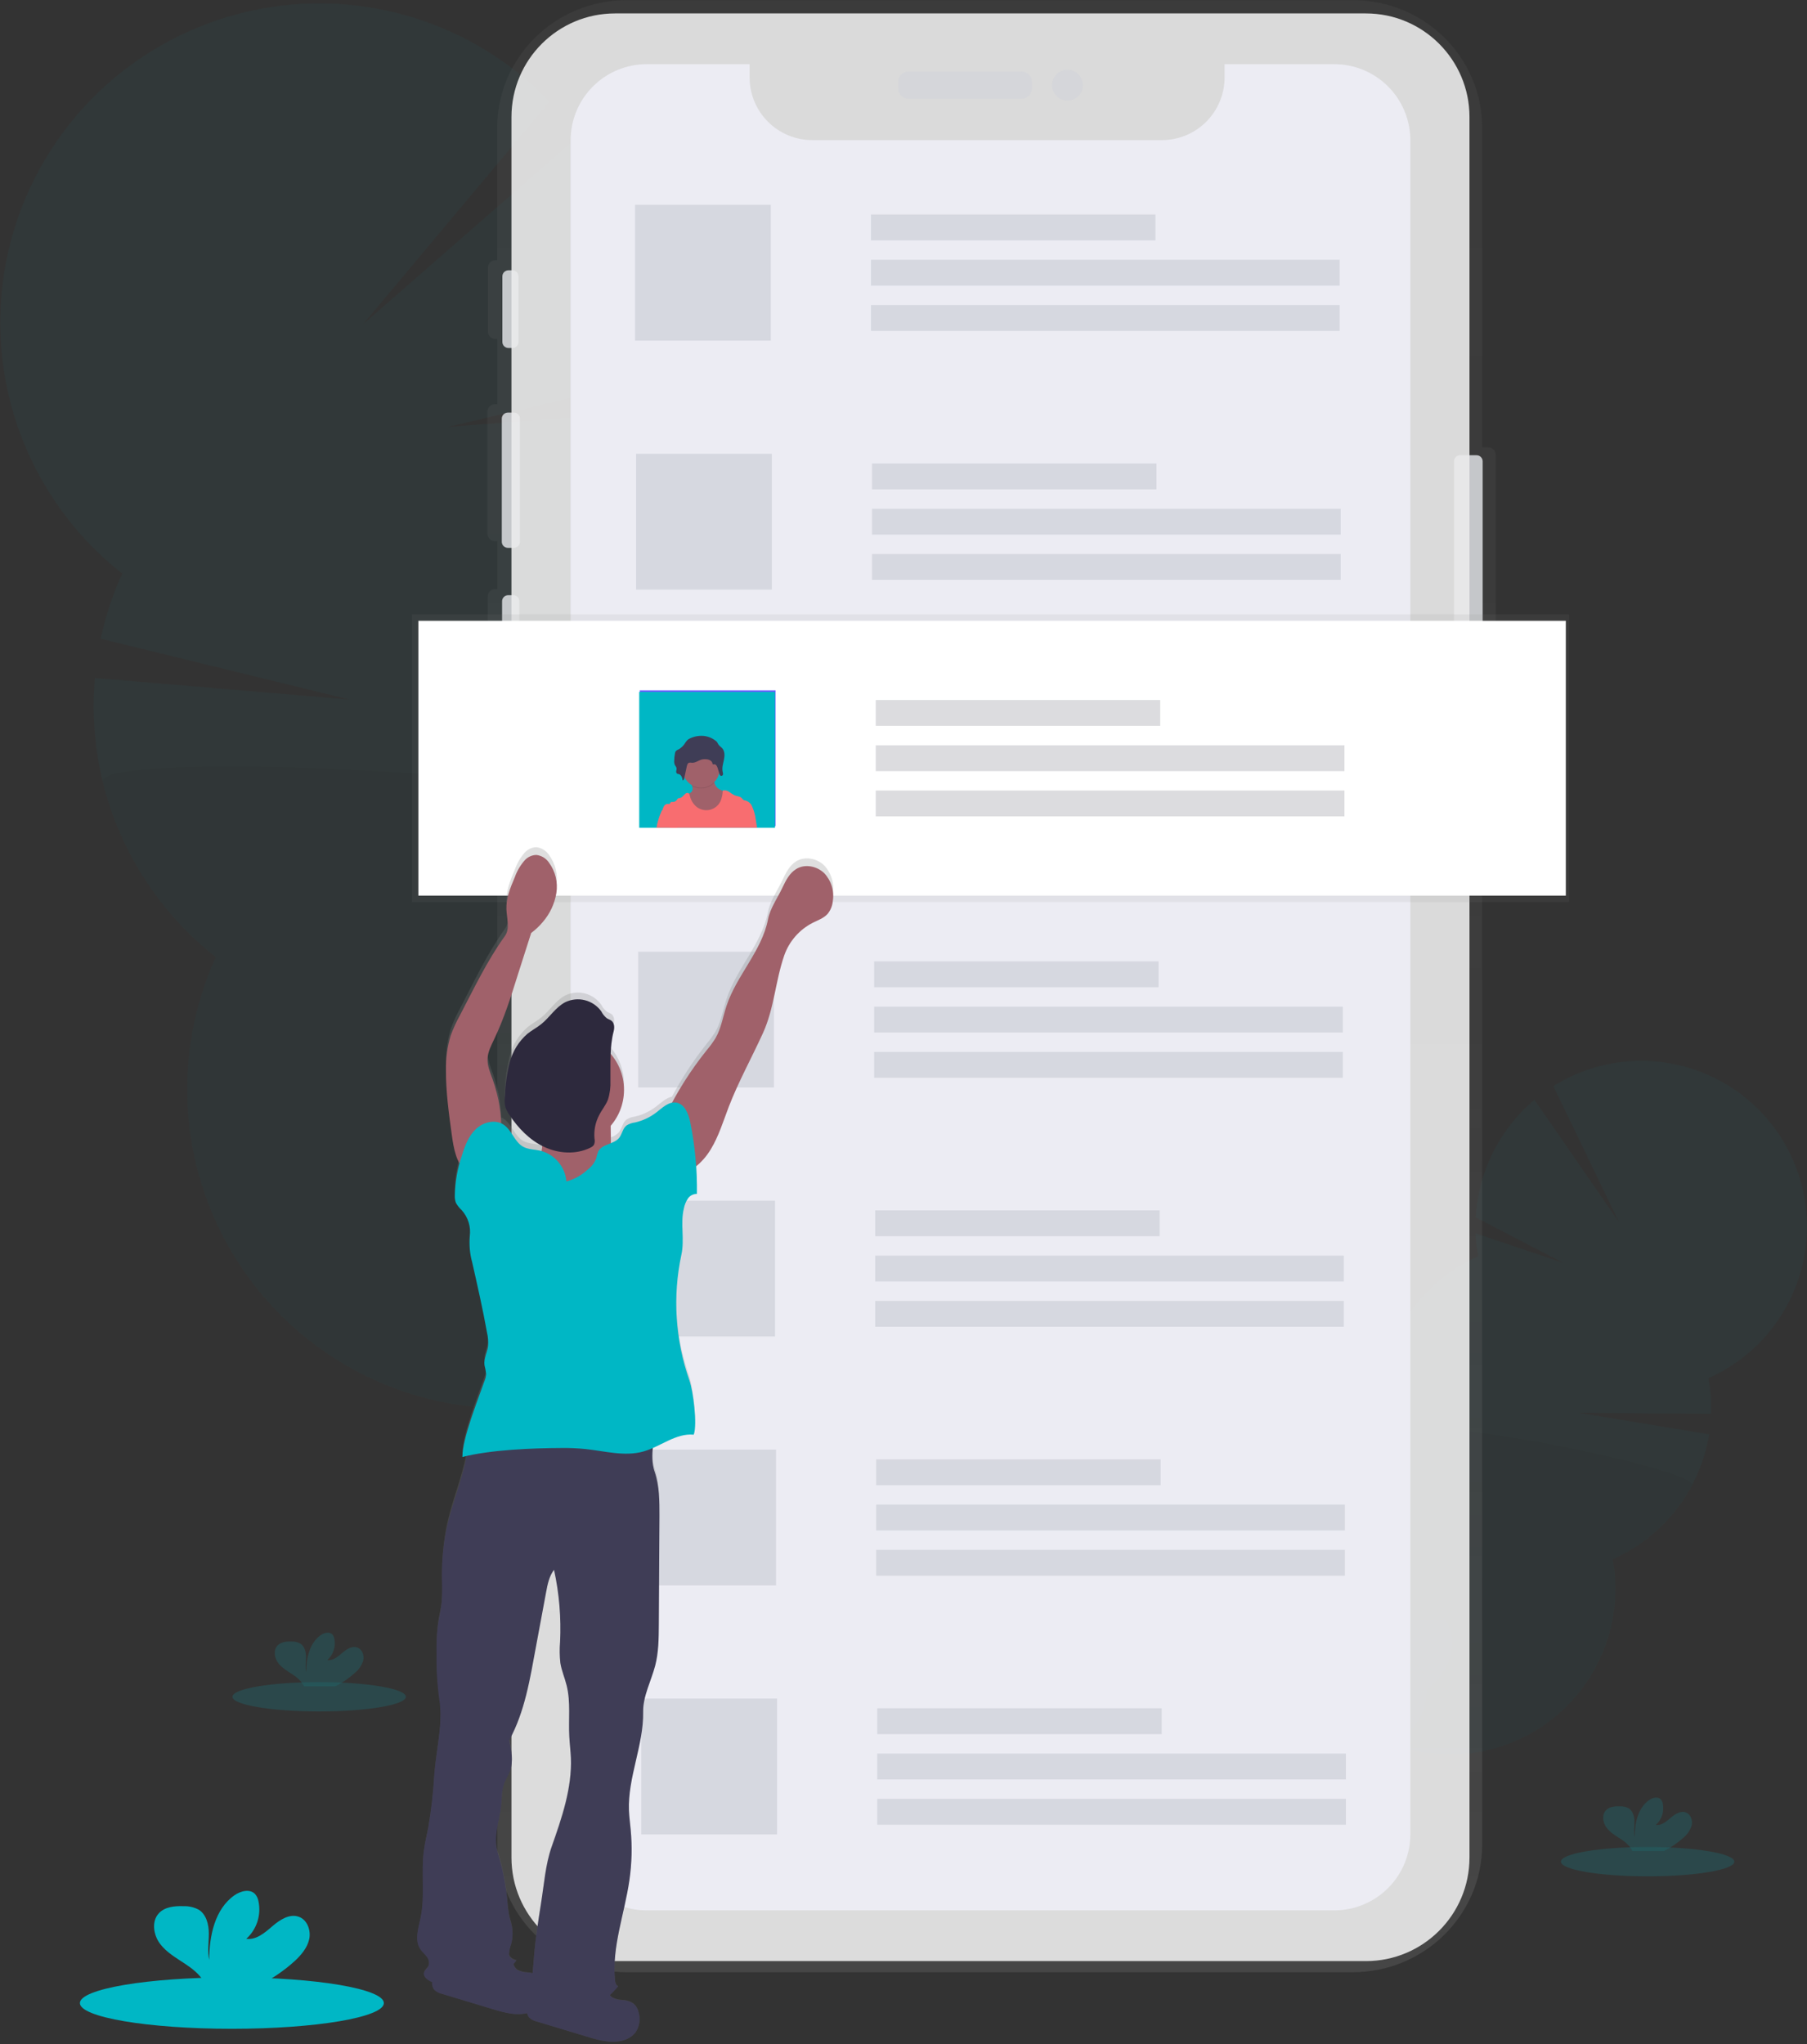 <svg width="680" height="769" viewBox="0 0 680 769" fill="none" xmlns="http://www.w3.org/2000/svg">
<rect x="0" y="0" width="680" height="769" fill="#333333" stroke="none"/>
<g clip-path="url(#clip0)">
<g opacity="0.2">
<path opacity="0.2" d="M505.11 701.05C504.498 702.19 503.793 703.277 503 704.3C495.993 699.373 488.867 694.537 481.62 689.79L482.09 688.86C483.767 685.621 486.276 682.887 489.36 680.94C493.36 678.48 497.87 677.94 501.58 679.94C505.29 681.94 507.36 685.94 507.58 690.61C507.693 694.247 506.841 697.849 505.11 701.05V701.05Z" fill="#3F3D56"/>
<path opacity="0.2" d="M514.869 682.741C519.277 674.42 517.699 664.945 511.345 661.58C504.99 658.214 496.266 662.231 491.858 670.552C487.451 678.873 489.029 688.347 495.383 691.713C501.737 695.079 510.462 691.062 514.869 682.741Z" fill="#3F3D56"/>
<path opacity="0.2" d="M524.625 664.327C529.032 656.006 527.454 646.532 521.1 643.166C514.746 639.8 506.021 643.817 501.614 652.139C497.206 660.46 498.784 669.934 505.138 673.3C511.493 676.666 520.217 672.649 524.625 664.327Z" fill="#3F3D56"/>
<path opacity="0.2" d="M534.38 645.914C538.788 637.593 537.21 628.119 530.855 624.753C524.501 621.387 515.776 625.404 511.369 633.725C506.961 642.046 508.539 651.521 514.894 654.886C521.248 658.252 529.972 654.235 534.38 645.914Z" fill="#3F3D56"/>
<path opacity="0.2" d="M544.125 627.511C548.533 619.19 546.955 609.715 540.6 606.349C534.246 602.984 525.522 607.001 521.114 615.322C516.706 623.643 518.284 633.117 524.639 636.483C530.993 639.849 539.717 635.832 544.125 627.511Z" fill="#3F3D56"/>
<path opacity="0.2" d="M556.25 472.55C555.717 469.717 555.383 466.85 555.25 463.97L588.17 475.05L555.34 457.97C555.817 449.483 558.021 441.183 561.817 433.577C565.614 425.972 570.923 419.222 577.42 413.74L609.23 459.74L584.53 408.58C591.789 404.037 599.906 401.037 608.375 399.768C616.844 398.499 625.483 398.987 633.755 401.202C642.027 403.418 649.754 407.313 656.455 412.645C663.156 417.977 668.687 424.632 672.703 432.195C676.72 439.758 679.136 448.067 679.801 456.605C680.466 465.143 679.366 473.726 676.569 481.82C673.772 489.913 669.338 497.345 663.544 503.65C657.75 509.956 650.719 515 642.89 518.47C643.704 522.884 644.039 527.374 643.89 531.86L593.89 531.46L643.17 539.58C641.504 549.813 637.314 559.47 630.977 567.676C624.641 575.882 616.359 582.379 606.88 586.58C608.968 598.097 607.773 609.968 603.433 620.838C599.092 631.707 591.78 641.136 582.334 648.046C572.887 654.956 561.687 659.069 550.013 659.914C538.339 660.759 526.664 658.302 516.32 652.824C505.977 647.346 497.384 639.069 491.523 628.938C485.662 618.806 482.771 607.231 483.179 595.533C483.586 583.836 487.277 572.49 493.829 562.792C500.382 553.093 509.53 545.434 520.23 540.69C517.738 526.928 519.943 512.728 526.489 500.369C533.036 488.01 543.545 478.21 556.33 472.54L556.25 472.55Z" fill="#00B7C5"/>
<path opacity="0.1" d="M636.64 558.76C630.109 571.131 619.596 580.937 606.8 586.59C608.888 598.106 607.693 609.978 603.353 620.848C599.012 631.717 591.7 641.146 582.254 648.056C572.807 654.966 561.607 659.079 549.933 659.924C538.259 660.769 526.583 658.312 516.24 652.834C505.897 647.356 497.304 639.079 491.443 628.948C485.582 618.816 482.691 607.241 483.098 595.543C483.506 583.846 487.197 572.5 493.749 562.802C500.302 553.103 509.45 545.444 520.15 540.7C517.73 527.41 639.92 552.57 636.64 558.76Z" fill="black"/>
</g>
<g opacity="0.2">
<path opacity="0.2" d="M217 621.72C217.593 624.134 218.392 626.493 219.39 628.77C234.797 622.87 250.38 617.203 266.14 611.77C266 611.13 265.86 610.47 265.7 609.77C264.1 602.931 260.707 596.642 255.87 591.55C249.58 585.07 241.42 581.91 233.57 583.83C225.72 585.75 219.94 592.3 217.33 600.92C215.366 607.7 215.252 614.881 217 621.72V621.72Z" fill="#3F3D56"/>
<path opacity="0.2" d="M239.654 608.623C253.105 605.339 260.524 588.407 256.227 570.803C251.929 553.2 237.541 541.591 224.09 544.875C210.64 548.159 203.22 565.092 207.517 582.695C211.815 600.299 226.203 611.907 239.654 608.623Z" fill="#3F3D56"/>
<path opacity="0.2" d="M230.132 569.66C243.583 566.377 251.003 549.444 246.705 531.841C242.407 514.237 228.019 502.629 214.569 505.913C201.118 509.197 193.698 526.129 197.996 543.733C202.294 561.336 216.682 572.944 230.132 569.66Z" fill="#3F3D56"/>
<path opacity="0.2" d="M220.623 530.698C234.074 527.414 241.494 510.481 237.196 492.878C232.898 475.274 218.51 463.666 205.06 466.95C191.609 470.234 184.189 487.166 188.487 504.77C192.785 522.373 207.173 533.982 220.623 530.698Z" fill="#3F3D56"/>
<path opacity="0.2" d="M211.114 491.745C224.565 488.461 231.985 471.528 227.687 453.925C223.389 436.322 209.001 424.713 195.551 427.997C182.1 431.281 174.68 448.214 178.978 465.817C183.276 483.42 197.664 495.029 211.114 491.745Z" fill="#3F3D56"/>
<path opacity="0.2" d="M229.38 171.05C231.678 166.005 233.619 160.806 235.19 155.49L168.64 160.6L238 144.19C241.115 128.121 240.919 111.585 237.424 95.594C233.928 79.603 227.206 64.493 217.67 51.19L136.55 122.05L206.81 38.22C195.403 26.33 181.671 16.915 166.468 10.561C151.266 4.208 134.918 1.051 118.443 1.287C101.968 1.524 85.718 5.149 70.704 11.936C55.69 18.724 42.234 28.529 31.173 40.742C20.112 52.954 11.683 67.312 6.41 82.923C1.138 98.533 -0.866 115.062 0.525 131.48C1.916 147.898 6.671 163.854 14.495 178.355C22.318 192.857 33.042 205.592 46 215.77C42.417 223.626 39.698 231.847 37.89 240.29L131.48 263.17L35.68 255.05C33.939 274.958 37.191 294.987 45.143 313.321C53.095 331.656 65.495 347.717 81.22 360.05C71.886 380.559 68.511 403.28 71.481 425.616C74.452 447.952 83.647 469.002 98.017 486.358C112.386 503.715 131.35 516.677 152.739 523.765C174.128 530.852 197.08 531.777 218.97 526.435C240.861 521.093 260.806 509.699 276.526 493.555C292.246 477.412 303.107 457.171 307.865 435.146C312.624 413.122 311.089 390.203 303.437 369.009C295.784 347.816 282.322 329.203 264.59 315.3C275.746 290.79 278.339 263.242 271.954 237.08C265.568 210.919 250.574 187.664 229.38 171.05V171.05Z" fill="#00B7C5"/>
<path opacity="0.1" d="M38.66 293.99C45.007 320.156 60.004 343.412 81.22 359.99C71.886 380.499 68.511 403.22 71.481 425.556C74.452 447.892 83.647 468.942 98.017 486.298C112.386 503.655 131.349 516.617 152.739 523.705C174.128 530.792 197.08 531.717 218.97 526.375C240.861 521.033 260.806 509.639 276.526 493.495C292.246 477.352 303.106 457.111 307.865 435.086C312.624 413.062 311.089 390.143 303.437 368.949C295.784 347.756 282.322 329.143 264.59 315.24C275.38 291.6 35.46 280.9 38.66 293.99Z" fill="black"/>
</g>
<path d="M560 168.31H557.77V48.05C557.77 21.53 535.94 0.05 509.01 0.05H235.88C208.95 0.05 187.12 21.55 187.12 48.05V97.9H186.95H186.47C185.716 97.895 184.99 98.189 184.452 98.717C183.914 99.246 183.608 99.966 183.6 100.72V124.72C183.608 125.474 183.914 126.194 184.452 126.723C184.99 127.252 185.716 127.545 186.47 127.54H187H187.17V152.05H186.29C185.917 152.047 185.547 152.118 185.202 152.258C184.856 152.399 184.541 152.606 184.276 152.868C184.01 153.13 183.799 153.441 183.654 153.785C183.509 154.128 183.433 154.497 183.43 154.87V200.76C183.435 201.514 183.739 202.235 184.275 202.766C184.811 203.296 185.536 203.593 186.29 203.59H187.17V221.59H186.41C186.036 221.586 185.665 221.656 185.319 221.796C184.972 221.935 184.656 222.142 184.389 222.404C184.123 222.666 183.91 222.978 183.765 223.322C183.619 223.667 183.543 224.036 183.54 224.41V270.75C183.543 271.124 183.619 271.493 183.765 271.838C183.91 272.182 184.123 272.494 184.389 272.756C184.656 273.018 184.972 273.225 185.319 273.364C185.665 273.504 186.036 273.574 186.41 273.57H187.17V693.95C187.17 720.47 209 741.95 235.93 741.95H509C535.93 741.95 557.76 720.45 557.76 693.95V258.25H560C560.754 258.255 561.48 257.962 562.018 257.433C562.556 256.904 562.862 256.184 562.87 255.43V171.13C562.862 170.376 562.556 169.656 562.018 169.127C561.48 168.598 560.754 168.305 560 168.31Z" fill="url(#paint0_linear)"/>
<g opacity="0.9">
<path opacity="0.9" d="M555.66 171.26H549.47C548.205 171.26 547.18 172.285 547.18 173.55V257.79C547.18 259.055 548.205 260.08 549.47 260.08H555.66C556.925 260.08 557.95 259.055 557.95 257.79V173.55C557.95 172.285 556.925 171.26 555.66 171.26Z" fill="#E5E7EB"/>
<path opacity="0.9" d="M192.81 101.68H191.34C190.075 101.68 189.05 102.705 189.05 103.97V128.63C189.05 129.895 190.075 130.92 191.34 130.92H192.81C194.075 130.92 195.1 129.895 195.1 128.63V103.97C195.1 102.705 194.075 101.68 192.81 101.68Z" fill="#E5E7EB"/>
<path opacity="0.9" d="M193.36 155.21H191.12C189.855 155.21 188.83 156.235 188.83 157.5V203.81C188.83 205.075 189.855 206.1 191.12 206.1H193.36C194.625 206.1 195.65 205.075 195.65 203.81V157.5C195.65 156.235 194.625 155.21 193.36 155.21Z" fill="#E5E7EB"/>
<path opacity="0.9" d="M193.14 223.91H191.23C189.965 223.91 188.94 224.935 188.94 226.2V272.95C188.94 274.215 189.965 275.24 191.23 275.24H193.14C194.405 275.24 195.43 274.215 195.43 272.95V226.2C195.43 224.935 194.405 223.91 193.14 223.91Z" fill="#E5E7EB"/>
<path opacity="0.9" d="M514 5.05H231.46C209.926 5.05 192.47 22.506 192.47 44.04V698.77C192.47 720.304 209.926 737.76 231.46 737.76H514C535.534 737.76 552.99 720.304 552.99 698.77V44.04C552.99 22.506 535.534 5.05 514 5.05Z" fill="white"/>
<path opacity="0.9" d="M384.44 26.93H341.83C339.693 26.93 337.96 28.663 337.96 30.8V33.28C337.96 35.417 339.693 37.15 341.83 37.15H384.44C386.577 37.15 388.31 35.417 388.31 33.28V30.8C388.31 28.663 386.577 26.93 384.44 26.93Z" fill="#E5E7EB"/>
<path opacity="0.9" d="M401.71 37.84C404.913 37.84 407.51 35.243 407.51 32.04C407.51 28.837 404.913 26.24 401.71 26.24C398.507 26.24 395.91 28.837 395.91 32.04C395.91 35.243 398.507 37.84 401.71 37.84Z" fill="#E5E7EB"/>
</g>
<path d="M502.1 24.14H460.83V29.14C460.827 35.392 458.342 41.387 453.92 45.807C449.498 50.227 443.502 52.71 437.25 52.71H305.67C299.418 52.71 293.422 50.227 289 45.807C284.578 41.387 282.093 35.392 282.09 29.14V24.14H243.37C235.777 24.14 228.495 27.156 223.126 32.526C217.756 37.895 214.74 45.177 214.74 52.77V690.05C214.74 697.643 217.756 704.925 223.126 710.294C228.495 715.664 235.777 718.68 243.37 718.68H502.1C509.693 718.68 516.975 715.664 522.344 710.294C527.714 704.925 530.73 697.643 530.73 690.05V52.77C530.73 45.177 527.714 37.895 522.344 32.526C516.975 27.156 509.693 24.14 502.1 24.14V24.14Z" fill="#ECECF3"/>
<path d="M87.26 763.22C118.845 763.22 144.45 758.891 144.45 753.55C144.45 748.209 118.845 743.88 87.26 743.88C55.675 743.88 30.07 748.209 30.07 753.55C30.07 758.891 55.675 763.22 87.26 763.22Z" fill="#00B7C5"/>
<path d="M110.91 737.73C113.36 735.45 115.66 732.73 116.36 729.5C117.06 726.27 115.68 722.31 112.55 721.12C109.05 719.78 105.31 722.2 102.48 724.65C99.65 727.1 96.39 729.9 92.68 729.38C94.596 727.647 96.029 725.444 96.837 722.99C97.646 720.535 97.802 717.913 97.29 715.38C97.13 714.337 96.687 713.359 96.01 712.55C94.07 710.47 90.55 711.36 88.22 713C80.83 718.2 78.76 728.25 78.72 737.3C77.97 734.03 78.6 730.63 78.58 727.3C78.56 723.97 77.65 720.24 74.83 718.44C73.067 717.497 71.088 717.035 69.09 717.1C65.77 716.98 62.09 717.31 59.8 719.74C56.97 722.74 57.71 727.83 60.16 731.16C62.61 734.49 66.35 736.57 69.79 738.87C72.4 740.62 75.05 742.66 76.66 745.43C76.872 745.8 77.043 746.193 77.17 746.6H98C102.682 744.236 107.024 741.253 110.91 737.73V737.73Z" fill="#00B7C5"/>
<g opacity="0.4">
<path opacity="0.4" d="M620.02 705.87C638.046 705.87 652.66 703.399 652.66 700.35C652.66 697.301 638.046 694.83 620.02 694.83C601.993 694.83 587.38 697.301 587.38 700.35C587.38 703.399 601.993 705.87 620.02 705.87Z" fill="#00B7C5"/>
<path opacity="0.4" d="M633.51 691.32C634.998 690.106 636.086 688.472 636.63 686.63C637.03 684.76 636.23 682.52 634.45 681.84C632.45 681.08 630.32 682.46 628.7 683.84C627.08 685.22 625.23 686.84 623.11 686.54C624.206 685.55 625.025 684.292 625.487 682.889C625.948 681.486 626.035 679.987 625.74 678.54C625.649 677.946 625.397 677.389 625.01 676.93C623.9 675.74 621.89 676.25 620.57 677.18C616.35 680.18 615.17 685.89 615.14 691.05C614.72 689.19 615.08 687.25 615.07 685.34C615.06 683.43 614.53 681.34 612.92 680.28C611.915 679.746 610.788 679.484 609.65 679.52C607.75 679.45 605.65 679.64 604.34 681.02C602.73 682.75 603.15 685.64 604.55 687.54C605.95 689.44 608.08 690.63 610.05 691.94C611.619 692.88 612.958 694.157 613.97 695.68C614.09 695.892 614.188 696.117 614.26 696.35H626.16C628.826 695.013 631.298 693.321 633.51 691.32V691.32Z" fill="#00B7C5"/>
</g>
<g opacity="0.4">
<path opacity="0.4" d="M120.1 643.84C138.127 643.84 152.74 641.369 152.74 638.32C152.74 635.271 138.127 632.8 120.1 632.8C102.073 632.8 87.46 635.271 87.46 638.32C87.46 641.369 102.073 643.84 120.1 643.84Z" fill="#00B7C5"/>
<path opacity="0.4" d="M133.6 629.29C135.092 628.077 136.177 626.437 136.71 624.59C137.11 622.73 136.32 620.49 134.53 619.81C132.53 619.05 130.4 620.43 128.79 621.81C127.18 623.19 125.31 624.81 123.2 624.51C124.292 623.517 125.109 622.259 125.57 620.857C126.031 619.455 126.12 617.957 125.83 616.51C125.735 615.915 125.483 615.355 125.1 614.89C123.99 613.71 121.98 614.22 120.65 615.15C116.43 618.15 115.25 623.85 115.23 629.01C114.8 627.15 115.16 625.21 115.15 623.3C115.14 621.39 114.62 619.3 113.01 618.3C112.004 617.758 110.872 617.492 109.73 617.53C107.84 617.46 105.73 617.65 104.43 619.04C102.82 620.77 103.24 623.66 104.64 625.56C106.04 627.46 108.17 628.64 110.13 629.96C111.703 630.894 113.043 632.173 114.05 633.7C114.17 633.914 114.27 634.138 114.35 634.37H126.24C128.911 633.015 131.386 631.307 133.6 629.29Z" fill="#00B7C5"/>
</g>
<path d="M290.07 77.05H238.98V128.14H290.07V77.05Z" fill="#D6D8E0"/>
<path d="M434.81 80.7H327.77V90.43H434.81V80.7Z" fill="#D6D8E0"/>
<path d="M504.14 97.73H327.77V107.46H504.14V97.73Z" fill="#D6D8E0"/>
<path d="M504.14 114.76H327.77V124.49H504.14V114.76Z" fill="#D6D8E0"/>
<path d="M290.46 170.71H239.37V221.8H290.46V170.71Z" fill="#D6D8E0"/>
<path d="M435.2 174.36H328.16V184.09H435.2V174.36Z" fill="#D6D8E0"/>
<path d="M504.53 191.39H328.16V201.12H504.53V191.39Z" fill="#D6D8E0"/>
<path d="M504.53 208.41H328.16V218.14H504.53V208.41Z" fill="#D6D8E0"/>
<path d="M290.85 264.37H239.76V315.46H290.85V264.37Z" fill="#D6D8E0"/>
<path d="M435.6 268.01H328.56V277.74H435.6V268.01Z" fill="#D6D8E0"/>
<path d="M504.93 285.04H328.56V294.77H504.93V285.04Z" fill="#D6D8E0"/>
<path d="M504.93 302.07H328.56V311.8H504.93V302.07Z" fill="#D6D8E0"/>
<path d="M291.24 358.02H240.15V409.11H291.24V358.02Z" fill="#D6D8E0"/>
<path d="M435.99 361.67H328.95V371.4H435.99V361.67Z" fill="#D6D8E0"/>
<path d="M505.32 378.7H328.95V388.43H505.32V378.7Z" fill="#D6D8E0"/>
<path d="M505.32 395.73H328.95V405.46H505.32V395.73Z" fill="#D6D8E0"/>
<path d="M291.64 451.68H240.55V502.77H291.64V451.68Z" fill="#D6D8E0"/>
<path d="M436.38 455.33H329.34V465.06H436.38V455.33Z" fill="#D6D8E0"/>
<path d="M505.71 472.36H329.34V482.09H505.71V472.36Z" fill="#D6D8E0"/>
<path d="M505.71 489.39H329.34V499.12H505.71V489.39Z" fill="#D6D8E0"/>
<path d="M292.03 545.34H240.94V596.43H292.03V545.34Z" fill="#D6D8E0"/>
<path d="M436.77 548.99H329.73V558.72H436.77V548.99Z" fill="#D6D8E0"/>
<path d="M506.1 566.02H329.73V575.75H506.1V566.02Z" fill="#D6D8E0"/>
<path d="M506.1 583.05H329.73V592.78H506.1V583.05Z" fill="#D6D8E0"/>
<path d="M292.42 639H241.33V690.09H292.42V639Z" fill="#D6D8E0"/>
<path d="M437.16 642.65H330.12V652.38H437.16V642.65Z" fill="#D6D8E0"/>
<path d="M506.49 659.68H330.12V669.41H506.49V659.68Z" fill="#D6D8E0"/>
<path d="M506.49 676.71H330.12V686.44H506.49V676.71Z" fill="#D6D8E0"/>
<path d="M590.46 231.1H155.01V339.35H590.46V231.1Z" fill="url(#paint1_linear)"/>
<path d="M589.24 233.54H157.44V336.93H589.24V233.54Z" fill="white"/>
<path d="M291.85 259.69H240.76V310.78H291.85V259.69Z" fill="#6C63FF"/>
<g opacity="0.5">
<path opacity="0.5" d="M436.6 263.34H329.56V273.07H436.6V263.34Z" fill="#727580"/>
<path opacity="0.5" d="M505.93 280.37H329.56V290.1H505.93V280.37Z" fill="#727580"/>
<path opacity="0.5" d="M505.93 297.4H329.56V307.13H505.93V297.4Z" fill="#727580"/>
</g>
<path d="M310.18 325.59C307.46 322.9 302.94 322.01 299.67 323.99C297.13 325.52 295.73 328.37 294.45 331.06C292.58 335.06 289.84 338.8 289 343.12C286.69 355.03 277.21 364.28 273.41 375.79C272.05 379.9 271.41 384.31 269.26 388.06C268.244 389.702 267.108 391.266 265.86 392.74C260.94 398.946 256.589 405.583 252.86 412.57C250.7 412.99 248.78 414.82 246.94 416.25C244.582 418.083 241.852 419.377 238.94 420.04C237.768 420.178 236.645 420.589 235.66 421.24C234.28 422.39 234.09 424.46 232.97 425.85C232.156 426.761 231.124 427.449 229.97 427.85C229.97 427.5 229.92 427.15 229.91 426.79C229.86 424.94 229.83 423.08 229.83 421.22C233.055 417.423 234.82 412.601 234.809 407.619C234.798 402.637 233.011 397.823 229.77 394.04C229.849 391.144 230.234 388.265 230.92 385.45C231.27 384.08 231.22 382.4 230.11 381.51C229.56 381.08 228.85 380.92 228.26 380.51C227.429 379.807 226.748 378.943 226.26 377.97C224.779 375.871 222.598 374.369 220.109 373.733C217.621 373.097 214.986 373.369 212.68 374.5C209.07 376.4 206.88 380.2 203.68 382.78C202.04 384.1 200.15 385.09 198.51 386.42C195.228 389.284 192.895 393.079 191.82 397.3C190.769 401.505 190.159 405.808 190 410.14C189.829 411.439 189.88 412.758 190.15 414.04C190.474 415.113 190.97 416.127 191.62 417.04C194.668 421.999 198.951 426.083 204.05 428.89C204.07 429.146 204.07 429.404 204.05 429.66C204.05 430.06 203.92 430.45 203.83 430.85L203.25 430.69C201.11 430.21 198.8 430.27 196.88 429.2C193.6 427.36 192.61 422.87 189.47 420.81C189.203 420.637 188.922 420.486 188.63 420.36C188.408 414.672 187.323 409.051 185.41 403.69C184.49 401.13 183.36 398.52 183.5 395.79C183.62 393.26 184.83 390.93 185.91 388.64C189.68 380.74 192.32 372.36 194.91 364.01C196.57 358.763 198.237 353.513 199.91 348.26C201.539 347.051 203.013 345.647 204.3 344.08C206.969 340.973 208.73 337.192 209.39 333.15C209.707 331.133 209.622 329.073 209.14 327.089C208.658 325.105 207.788 323.236 206.58 321.59C206.047 320.803 205.352 320.139 204.541 319.643C203.73 319.146 202.823 318.828 201.88 318.71C201.051 318.728 200.234 318.915 199.479 319.258C198.725 319.602 198.048 320.096 197.49 320.71C195.832 322.601 194.556 324.795 193.73 327.17C192.09 331.04 190.43 335.06 190.59 339.26C190.72 342.74 192.02 346.63 189.99 349.46C183.34 358.73 178.32 369.39 173.05 379.53C171.718 381.952 170.575 384.473 169.63 387.07C168.356 391.283 167.752 395.67 167.84 400.07C167.79 408.32 168.92 416.53 170.04 424.71C170.55 428.4 171.2 432.32 172.95 435.51C171.804 439.463 171.201 443.554 171.16 447.67C171.114 448.62 171.263 449.57 171.6 450.46C172.189 451.495 172.934 452.433 173.81 453.24C174.982 454.572 175.857 456.139 176.374 457.836C176.891 459.533 177.04 461.321 176.81 463.08C176.517 466.393 176.818 469.733 177.7 472.94C179.7 481.82 181.7 490.69 183.3 499.64C183.68 501.305 183.808 503.017 183.68 504.72C183.37 507.14 182.03 509.44 182.32 511.87C182.607 512.995 182.82 514.137 182.96 515.29C182.895 516.169 182.692 517.033 182.36 517.85C180.08 524.48 173.95 539.68 174.02 546.7L175.62 546.32C174.01 555.43 170.24 564.14 168.26 573.22C166.887 579.836 166.263 586.585 166.4 593.34C166.532 596.374 166.478 599.413 166.24 602.44C165.93 605.13 165.24 607.76 164.86 610.44C164.43 614.033 164.269 617.653 164.38 621.27C164.276 626.954 164.61 632.637 165.38 638.27C166.91 647.87 164.23 657.41 163.5 667.1C163.13 673.879 162.362 680.631 161.2 687.32C160.65 690.14 159.96 692.94 159.58 695.79C158.46 704.25 160.09 712.97 158.33 721.32C157.5 725.23 156.02 729.62 158.2 732.96C158.89 734.01 159.88 734.83 160.63 735.84C161.041 736.318 161.321 736.895 161.444 737.513C161.567 738.131 161.527 738.771 161.33 739.37C160.9 740.29 159.9 740.89 159.65 741.87C159.25 743.41 160.86 744.67 162.3 745.33L162.71 745.49C162.616 746.017 162.637 746.558 162.772 747.075C162.906 747.593 163.151 748.076 163.49 748.49C164.346 749.297 165.408 749.851 166.56 750.09L185.44 755.81C189.65 757.09 194.23 758.35 198.44 757.31C198.535 757.909 198.795 758.47 199.19 758.93C200.046 759.737 201.108 760.291 202.26 760.53L221 766.21C225.82 767.67 231.11 769.11 235.74 767.13C237.067 766.584 238.231 765.706 239.12 764.58C239.855 763.499 240.344 762.269 240.551 760.979C240.759 759.688 240.68 758.367 240.32 757.11C240.086 755.831 239.448 754.66 238.5 753.77C237.218 752.878 235.702 752.381 234.14 752.34C232.807 752.3 231.501 751.958 230.32 751.34C229.964 751.108 229.666 750.797 229.45 750.43C230.53 749.363 231.577 748.257 232.59 747.11C231.77 746.83 231.48 745.65 231.4 744.79C230.21 732.05 235.01 719.6 236.83 706.94C237.749 700.588 237.91 694.15 237.31 687.76C237.09 685.35 236.76 682.95 236.66 680.53C236.19 667.93 242.21 655.81 242 643.2C241.9 637.3 245 631.48 246.51 625.77C247.83 620.71 247.87 615.41 247.9 610.17L248.14 568.91C248.14 563.33 248.14 557.62 246.36 552.35C245.462 549.419 245.216 546.326 245.64 543.29C250.73 541.04 255.55 537.71 260.99 538.29C262.44 534.44 260.72 521.61 259.36 517.72C254.013 502.415 252.976 485.935 256.36 470.08C257.59 464.39 255.9 458.34 257.27 452.67C257.522 451.339 258.027 450.069 258.76 448.93C259.131 448.362 259.641 447.898 260.241 447.581C260.841 447.265 261.512 447.106 262.19 447.12C262.19 443.65 262.12 440.12 261.89 436.6C264.099 434.797 265.983 432.629 267.46 430.19C270.46 425.19 272.17 419.56 274.24 414.12C277.91 404.52 282.92 395.51 287.13 386.12C291.34 376.73 291.75 366.46 295.13 356.74C296.992 351.387 300.841 346.954 305.88 344.36C307.88 343.36 310.01 342.64 311.46 341C312.558 339.633 313.232 337.975 313.4 336.23C313.712 334.328 313.584 332.38 313.026 330.536C312.468 328.692 311.494 327 310.18 325.59V325.59ZM193.18 738.72C193.59 738.27 193.99 737.82 194.37 737.33C193.11 737.13 191.57 736.21 191.54 734.93C191.63 733.647 191.906 732.384 192.36 731.18C192.952 729.009 193.047 726.733 192.64 724.52C192.36 722.97 191.84 721.52 191.52 719.94C191.215 718.227 191.015 716.497 190.92 714.76C190.381 708.525 189.16 702.369 187.28 696.4C185.47 690.61 187.95 684.75 188.59 678.72C188.9 675.86 188.76 672.91 189.76 670.22C190.35 668.62 191.32 667.22 191.91 665.6C193.28 661.89 192.47 657.76 191.63 653.89C197.55 643.16 199.51 630.36 201.74 618.28C202.993 611.5 204.247 604.723 205.5 597.95C206.05 594.95 206.66 591.79 208.5 589.37C210.448 598.345 211.214 607.536 210.78 616.71C210.55 619.373 210.583 622.053 210.88 624.71C211.34 627.62 212.55 630.37 213.25 633.23C214.81 639.54 213.9 646.17 214.25 652.66C214.38 655.28 214.72 657.9 214.83 660.52C215.32 672.11 211.44 683.38 207.61 694.33C205.26 701.04 204.74 708.67 203.61 715.7C202.55 722.43 201.5 729.17 200.96 735.96C200.8 738.03 200.67 740.16 200.42 742.26C199.777 742.118 199.126 742.014 198.47 741.95C197.137 741.91 195.831 741.568 194.65 740.95C193.943 740.375 193.43 739.596 193.18 738.72V738.72Z" fill="url(#paint2_linear)"/>
<path d="M234.16 752.44C235.72 752.484 237.234 752.977 238.52 753.86C239.465 754.744 240.103 755.908 240.34 757.18C240.699 758.43 240.778 759.745 240.57 761.029C240.363 762.313 239.875 763.536 239.14 764.61C238.249 765.727 237.085 766.595 235.76 767.13C231.13 769.13 225.84 767.68 221.02 766.23L202.14 760.54C200.989 760.305 199.926 759.754 199.07 758.95C198.551 758.251 198.264 757.408 198.25 756.538C198.236 755.668 198.495 754.815 198.99 754.1C200.006 752.69 201.389 751.586 202.99 750.91C208.87 748.05 215.49 747.39 221.99 747.27C224.39 747.22 226.75 746.7 228.38 748.55C229.24 749.55 229.09 750.61 230.38 751.46C231.549 752.07 232.842 752.405 234.16 752.44Z" fill="#3F3D56"/>
<path d="M198.49 742.05C200.05 742.085 201.565 742.575 202.85 743.46C203.79 744.349 204.426 745.51 204.67 746.78C205.03 748.03 205.109 749.345 204.901 750.629C204.694 751.914 204.205 753.136 203.47 754.21C202.58 755.33 201.415 756.201 200.09 756.74C195.46 758.74 190.17 757.28 185.35 755.83L166.47 750.14C165.318 749.909 164.254 749.358 163.4 748.55C162.881 747.851 162.594 747.008 162.58 746.138C162.566 745.268 162.824 744.415 163.32 743.7C164.333 742.288 165.718 741.183 167.32 740.51C173.2 737.65 179.81 736.99 186.27 736.87C188.66 736.87 191.03 736.3 192.66 738.15C193.52 739.15 193.37 740.22 194.66 741.06C195.845 741.676 197.155 742.015 198.49 742.05V742.05Z" fill="#3F3D56"/>
<path d="M214.89 537.16C203.767 536.042 192.578 535.728 181.41 536.22C180.673 536.211 179.939 536.326 179.24 536.56C176.78 537.56 176.4 540.78 176.16 543.42C175.22 554.09 170.51 564.04 168.16 574.51C166.785 581.085 166.161 587.794 166.3 594.51C166.431 597.51 166.377 600.516 166.14 603.51C165.83 606.19 165.14 608.8 164.76 611.51C164.33 615.08 164.169 618.676 164.28 622.27C164.177 627.911 164.511 633.551 165.28 639.14C166.81 648.68 164.13 658.14 163.4 667.78C163.029 674.516 162.261 681.224 161.1 687.87C160.55 690.67 159.86 693.45 159.48 696.28C158.36 704.69 159.99 713.36 158.23 721.65C157.4 725.53 155.92 729.89 158.1 733.21C158.79 734.26 159.78 735.07 160.53 736.07C160.94 736.545 161.22 737.118 161.343 737.733C161.465 738.348 161.427 738.984 161.23 739.58C160.8 740.49 159.8 741.09 159.55 742.06C159.15 743.59 160.76 744.85 162.2 745.5C173.05 750.39 187.04 746.94 194.36 737.55C193.1 737.35 191.56 736.44 191.53 735.17C191.62 733.893 191.896 732.637 192.35 731.44C192.942 729.283 193.038 727.019 192.63 724.82C192.35 723.29 191.83 721.82 191.51 720.27C191.205 718.571 191.004 716.854 190.91 715.13C190.371 708.935 189.15 702.818 187.27 696.89C185.46 691.14 187.94 685.32 188.58 679.32C188.89 676.49 188.75 673.55 189.75 670.88C190.34 669.29 191.31 667.88 191.9 666.29C193.27 662.6 192.46 658.51 191.62 654.66C197.54 643.99 199.5 631.28 201.73 619.28C202.983 612.547 204.237 605.813 205.49 599.08C206.04 596.08 206.65 592.97 208.49 590.56C210.438 599.478 211.205 608.613 210.77 617.73C210.543 620.357 210.577 623 210.87 625.62C211.33 628.51 212.54 631.24 213.24 634.09C214.8 640.35 213.89 646.94 214.24 653.39C214.37 655.99 214.71 658.59 214.82 661.2C215.31 672.71 211.43 683.91 207.6 694.78C205.25 701.45 204.73 709.03 203.6 716.01C202.54 722.7 201.49 729.39 200.95 736.14C200.46 742.34 200.25 749.05 196.39 753.92C199.91 756.21 203.56 758.54 207.68 759.33C212.495 760.082 217.421 759.13 221.61 756.64C225.767 754.147 229.484 750.985 232.61 747.28C231.79 747 231.5 745.82 231.42 744.97C230.23 732.32 235.03 719.97 236.85 707.37C237.769 701.059 237.93 694.66 237.33 688.31C237.11 685.92 236.78 683.54 236.68 681.14C236.21 668.62 242.23 656.57 242.02 644.05C241.92 638.19 245.02 632.4 246.53 626.73C247.85 621.73 247.89 616.44 247.92 611.24L248.16 570.24C248.16 564.69 248.16 559.02 246.38 553.78C244.18 547.49 246.69 540.25 247.07 533.6C236.68 536.882 225.746 538.091 214.89 537.16V537.16Z" fill="#3F3D56"/>
<path d="M250.55 419.37C254.753 410.774 259.887 402.665 265.86 395.19C267.105 393.728 268.241 392.177 269.26 390.55C271.41 386.83 272.05 382.44 273.41 378.36C277.21 366.92 286.69 357.73 289 345.9C289.84 341.61 292.58 337.9 294.45 333.9C295.73 331.22 297.13 328.4 299.67 326.9C302.94 324.9 307.46 325.83 310.18 328.5C311.489 329.894 312.459 331.571 313.016 333.401C313.572 335.23 313.7 337.163 313.39 339.05C313.227 340.787 312.552 342.437 311.45 343.79C310 345.42 307.83 346.16 305.87 347.14C300.836 349.698 296.985 354.101 295.12 359.43C291.78 369.09 291.36 379.31 287.12 388.62C282.88 397.93 277.9 406.88 274.23 416.41C272.16 421.82 270.49 427.41 267.45 432.41C264.41 437.41 259.63 441.6 253.89 442.35C253.898 438.737 253.331 435.145 252.21 431.71C251 427.74 248.73 423.05 250.55 419.37Z" fill="#A0616A"/>
<path d="M188.63 426.83C188.885 419.76 187.786 412.707 185.39 406.05C184.47 403.5 183.34 400.91 183.48 398.2C183.6 395.69 184.81 393.37 185.89 391.1C189.66 383.25 192.3 374.92 194.89 366.62L199.89 350.98C201.516 349.779 202.99 348.386 204.28 346.83C206.944 343.747 208.705 339.989 209.37 335.97C209.686 333.964 209.601 331.915 209.119 329.943C208.636 327.97 207.767 326.113 206.56 324.48C206.025 323.697 205.329 323.037 204.519 322.546C203.708 322.054 202.801 321.742 201.86 321.63C201.03 321.644 200.212 321.829 199.457 322.173C198.702 322.518 198.025 323.013 197.47 323.63C195.813 325.506 194.536 327.687 193.71 330.05C192.07 333.89 190.41 337.89 190.57 342.05C190.7 345.51 192 349.37 189.97 352.18C183.32 361.39 178.3 371.98 173.03 382.05C171.698 384.455 170.555 386.959 169.61 389.54C168.334 393.732 167.73 398.099 167.82 402.48C167.77 410.68 168.9 418.83 170.02 426.96C170.72 432.04 171.66 437.58 175.51 440.96C179.52 435.87 183.54 430.85 188.63 426.83Z" fill="#A0616A"/>
<path d="M214.08 430.74C225.54 430.74 234.83 421.45 234.83 409.99C234.83 398.53 225.54 389.24 214.08 389.24C202.62 389.24 193.33 398.53 193.33 409.99C193.33 421.45 202.62 430.74 214.08 430.74Z" fill="#A0616A"/>
<path d="M204 431.84C203.5 435.6 201.49 438.95 199.53 442.19C198.34 444.19 196.84 446.32 194.53 446.54C200.537 449.699 206.849 452.239 213.37 454.12C215.591 454.864 217.918 455.239 220.26 455.23C222.242 455.082 224.182 454.584 225.99 453.76C229.946 452.026 233.455 449.414 236.252 446.122C239.048 442.83 241.059 438.944 242.13 434.76C239.55 434.829 236.97 434.631 234.43 434.17C233.01 433.91 231.48 433.49 230.65 432.32C230.074 431.301 229.803 430.138 229.87 428.97C229.77 425.51 229.77 422.05 229.87 418.59C224.772 418.262 219.658 418.889 214.79 420.44C212.79 421.09 210.79 421.88 208.74 422.39C207.48 422.7 204.01 422.39 203.08 423.12C201.67 424.23 204.37 429.29 204 431.84Z" fill="#A0616A"/>
<path d="M213.15 444.45C212.919 441.723 211.837 439.138 210.057 437.06C208.277 434.982 205.889 433.517 203.23 432.87C201.09 432.4 198.78 432.45 196.86 431.39C193.58 429.56 192.59 425.1 189.45 423.05C186.31 421 181.83 422.14 179.09 424.74C176.35 427.34 174.96 431.02 173.84 434.62C172.163 439.5 171.255 444.611 171.15 449.77C171.103 450.717 171.253 451.664 171.59 452.55C172.181 453.58 172.926 454.515 173.8 455.32C174.971 456.636 175.845 458.189 176.362 459.873C176.88 461.557 177.029 463.333 176.8 465.08C176.507 468.377 176.808 471.7 177.69 474.89C179.69 483.7 181.69 492.52 183.29 501.41C183.665 503.048 183.793 504.734 183.67 506.41C183.36 508.81 182.02 511.1 182.31 513.5C182.596 514.622 182.81 515.761 182.95 516.91C182.885 517.78 182.682 518.634 182.35 519.44C180.07 526.04 173.94 541.14 174.01 548.11C184.66 545.38 200.36 544.77 211.35 544.73C214.378 544.688 217.407 544.822 220.42 545.13C227.65 545.9 235.05 548.01 242.06 546.06C248.56 544.25 254.33 539.06 261.06 539.72C262.51 535.89 260.79 523.14 259.43 519.28C254.084 504.082 253.045 487.701 256.43 471.95C257.66 466.29 255.97 460.29 257.34 454.66C257.59 453.335 258.096 452.071 258.83 450.94C259.202 450.374 259.712 449.912 260.312 449.597C260.912 449.282 261.583 449.125 262.26 449.14C262.385 440.1 261.546 431.073 259.76 422.21C259.09 419.06 257.7 415.34 254.53 414.8C251.67 414.32 249.26 416.73 246.97 418.51C244.606 420.326 241.877 421.608 238.97 422.27C237.798 422.404 236.675 422.812 235.69 423.46C234.31 424.6 234.12 426.66 233 428.05C231 430.54 226.53 430.32 225.11 433.19C224.79 434.046 224.536 434.925 224.35 435.82C223.679 437.52 222.538 438.995 221.06 440.07C218.825 442.16 216.107 443.664 213.15 444.45V444.45Z" fill="#00B7C5"/>
<path d="M230.94 387.93C231.29 386.56 231.24 384.93 230.13 384.01C229.58 383.58 228.87 383.42 228.28 383.01C227.449 382.311 226.768 381.45 226.28 380.48C224.784 378.39 222.596 376.899 220.104 376.271C217.612 375.643 214.978 375.919 212.67 377.05C209.06 378.94 206.87 382.72 203.67 385.28C202.03 386.6 200.14 387.58 198.5 388.89C195.222 391.733 192.888 395.507 191.81 399.71C190.761 403.892 190.155 408.172 190 412.48C189.829 413.772 189.88 415.085 190.15 416.36C190.477 417.417 190.973 418.413 191.62 419.31C194.91 424.31 199.27 428.86 204.72 431.43C210.17 434 216.8 434.43 222.18 431.74C222.719 431.513 223.184 431.139 223.52 430.66C223.828 429.93 223.898 429.122 223.72 428.35C223.436 425.296 224.044 422.225 225.47 419.51C226.47 417.51 227.96 415.79 228.77 413.71C229.505 411.391 229.823 408.96 229.71 406.53C229.79 400.26 229.36 393.99 230.94 387.93Z" fill="#2D293D"/>
<path d="M291.64 260.3H240.55V311.39H291.64V260.3Z" fill="#00B7C5"/>
<path d="M273 303.82C272.26 305.247 271.032 306.362 269.54 306.96C268.658 307.282 267.729 307.458 266.79 307.48C265.775 307.554 264.756 307.429 263.79 307.11C262.503 306.604 261.399 305.722 260.62 304.58C259.851 303.438 259.232 302.201 258.78 300.9C258.476 300.251 258.349 299.534 258.41 298.82C258.801 298.772 259.179 298.648 259.523 298.454C259.866 298.26 260.167 298.001 260.41 297.69C260.554 297.378 260.633 297.039 260.641 296.695C260.65 296.351 260.588 296.009 260.46 295.69C260.4 295.49 260.34 295.3 260.27 295.12C260.12 294.68 259.6 293.85 259.96 293.48C260.32 293.11 261.16 293.12 261.49 292.97C262.468 292.386 263.512 291.919 264.6 291.58C265.586 291.449 266.589 291.513 267.55 291.77C267.681 291.792 267.807 291.839 267.92 291.91C268.046 292.015 268.14 292.154 268.19 292.31C268.47 292.99 268.63 293.74 268.85 294.44C269.042 295.174 269.421 295.846 269.95 296.39C270.407 296.778 270.924 297.088 271.48 297.31L272.82 297.92C273.055 298.014 273.269 298.153 273.45 298.33C273.621 298.572 273.725 298.855 273.75 299.15C273.998 300.747 273.736 302.381 273 303.82V303.82Z" fill="#A0616A"/>
<path opacity="0.1" d="M268.84 294.47C267.776 295.575 266.375 296.297 264.858 296.523C263.34 296.75 261.79 296.467 260.45 295.72C260.39 295.52 260.33 295.33 260.26 295.15C260.11 294.71 259.59 293.88 259.95 293.51C260.31 293.14 261.15 293.15 261.48 293C262.458 292.416 263.502 291.949 264.59 291.61C265.576 291.479 266.579 291.543 267.54 291.8C267.671 291.822 267.797 291.869 267.91 291.94C268.036 292.045 268.13 292.184 268.18 292.34C268.46 293.05 268.62 293.77 268.84 294.47Z" fill="black"/>
<path d="M263.84 296.3C267.673 296.3 270.78 293.193 270.78 289.36C270.78 285.527 267.673 282.42 263.84 282.42C260.007 282.42 256.9 285.527 256.9 289.36C256.9 293.193 260.007 296.3 263.84 296.3Z" fill="#A0616A"/>
<path d="M284.89 311.38H252.23C251.23 309.15 250.33 306.91 249.32 304.68C249.428 304.149 249.628 303.642 249.91 303.18C250.055 302.954 250.252 302.768 250.486 302.637C250.72 302.506 250.982 302.435 251.25 302.43C251.54 302.43 251.87 302.54 252.08 302.33C252.29 302.12 252.22 301.95 252.37 301.81C252.52 301.67 252.88 301.67 253.16 301.69C253.46 301.7 253.759 301.634 254.027 301.5C254.296 301.365 254.528 301.166 254.7 300.92C254.807 300.734 254.938 300.562 255.09 300.41C255.353 300.282 255.638 300.208 255.93 300.19C256.74 300.01 257.22 299.19 257.83 298.68C257.977 298.515 258.168 298.395 258.381 298.337C258.594 298.278 258.82 298.283 259.03 298.35C259.128 298.4 259.213 298.472 259.28 298.56C259.444 298.812 259.556 299.094 259.61 299.39C259.972 301.051 260.893 302.537 262.22 303.6C262.925 304.133 263.74 304.501 264.606 304.678C265.471 304.855 266.366 304.836 267.223 304.622C268.08 304.408 268.879 304.005 269.56 303.442C270.241 302.879 270.788 302.171 271.16 301.37C271.643 300.161 271.921 298.88 271.98 297.58C271.98 297.51 271.98 297.47 271.98 297.41C272.387 297.309 272.811 297.299 273.222 297.38C273.634 297.461 274.022 297.632 274.36 297.88C275.024 298.388 275.734 298.834 276.48 299.21C277.37 299.56 278.48 299.56 279.09 300.21C279.35 300.47 279.53 300.83 279.86 300.99C280.065 301.07 280.281 301.121 280.5 301.14C281.059 301.291 281.575 301.567 282.01 301.949C282.445 302.33 282.787 302.806 283.01 303.34C283.734 304.945 284.206 306.651 284.41 308.4L284.89 311.38Z" fill="#F86D70"/>
<path d="M259.05 278.1C258.567 278.491 258.157 278.965 257.84 279.5C257.244 280.483 256.413 281.301 255.42 281.88C255.004 282.026 254.625 282.261 254.31 282.57C254.155 282.805 254.056 283.071 254.02 283.35C253.817 284.32 253.713 285.309 253.71 286.3C253.673 286.799 253.755 287.299 253.95 287.76C254.15 288.18 254.53 288.54 254.6 289C254.615 289.364 254.574 289.728 254.48 290.08C254.433 290.265 254.444 290.459 254.51 290.638C254.576 290.816 254.694 290.97 254.85 291.08C255.031 291.144 255.219 291.188 255.41 291.21C256.41 291.43 256.75 292.61 256.9 293.58C257.24 293.58 257.39 293.17 257.47 292.85L258.47 288.2C258.59 287.7 258.77 287.11 259.28 286.94C259.629 286.865 259.991 286.865 260.34 286.94C261.72 287.06 262.88 285.99 264.23 285.69C264.665 285.608 265.108 285.581 265.55 285.61C266.61 285.61 267.85 286.1 268.08 287.09C268.08 287.25 268.14 287.45 268.29 287.53C268.444 287.575 268.607 287.575 268.76 287.53C269.43 287.46 269.83 288.22 270.03 288.84L270.73 291.11C270.84 291.45 271.02 291.86 271.39 291.9C271.559 291.899 271.723 291.837 271.849 291.724C271.976 291.612 272.058 291.458 272.08 291.29C272.095 290.951 272.048 290.612 271.94 290.29C271.61 288.81 272.12 287.29 272.43 285.8C272.74 284.31 272.79 282.6 271.75 281.45C271.37 281.04 270.87 280.73 270.52 280.29C270.17 279.85 270.01 279.38 269.67 278.97C268.312 277.778 266.617 277.038 264.82 276.85C262.815 276.673 260.802 277.109 259.05 278.1V278.1Z" fill="#3F3D56"/>
<g opacity="0.1">
<path opacity="0.1" d="M271.43 290.82C271.06 290.82 270.88 290.37 270.77 290.03L270.07 287.76C269.87 287.14 269.47 286.38 268.8 286.44C268.647 286.485 268.484 286.485 268.33 286.44C268.18 286.36 268.16 286.17 268.12 286C267.89 285 266.65 284.57 265.59 284.52C265.148 284.49 264.704 284.52 264.27 284.61C262.92 284.9 261.76 285.97 260.38 285.85C260.03 285.785 259.67 285.785 259.32 285.85C258.81 286.03 258.63 286.61 258.51 287.12C258.16 288.67 257.82 290.22 257.51 291.76C257.43 292.08 257.28 292.47 256.94 292.49C256.79 291.49 256.45 290.34 255.45 290.12C255.258 290.103 255.07 290.059 254.89 289.99C254.757 289.918 254.654 289.801 254.6 289.66C254.6 289.8 254.54 289.95 254.52 290.09C254.473 290.275 254.484 290.469 254.55 290.648C254.616 290.826 254.734 290.98 254.89 291.09C255.071 291.154 255.259 291.198 255.45 291.22C256.45 291.44 256.79 292.62 256.94 293.59C257.28 293.59 257.43 293.18 257.51 292.86C257.86 291.31 258.2 289.76 258.51 288.21C258.63 287.71 258.81 287.12 259.32 286.95C259.669 286.875 260.031 286.875 260.38 286.95C261.76 287.07 262.92 286 264.27 285.7C264.705 285.618 265.149 285.591 265.59 285.62C266.65 285.62 267.89 286.11 268.12 287.1C268.12 287.26 268.18 287.46 268.33 287.54C268.484 287.585 268.647 287.585 268.8 287.54C269.47 287.47 269.87 288.23 270.07 288.85L270.77 291.12C270.88 291.46 271.06 291.87 271.43 291.91C271.599 291.909 271.763 291.847 271.89 291.734C272.016 291.622 272.098 291.468 272.12 291.3C272.141 291.029 272.107 290.757 272.02 290.5C271.963 290.604 271.877 290.69 271.772 290.747C271.668 290.803 271.549 290.829 271.43 290.82V290.82Z" fill="black"/>
<path opacity="0.1" d="M254.6 287.94C254.53 287.48 254.15 287.12 253.95 286.7C253.819 286.417 253.741 286.112 253.72 285.8C253.72 285.97 253.72 286.13 253.72 286.3C253.683 286.799 253.765 287.299 253.96 287.76C254.12 288.1 254.4 288.4 254.54 288.76C254.611 288.493 254.631 288.215 254.6 287.94V287.94Z" fill="black"/>
<path opacity="0.1" d="M272.47 284.73C272.073 286.025 271.881 287.375 271.9 288.73C272.03 287.746 272.221 286.771 272.47 285.81C272.637 285.076 272.694 284.321 272.64 283.57C272.609 283.96 272.552 284.347 272.47 284.73Z" fill="black"/>
</g>
<path d="M254.84 311.38H247.05C247.394 309.282 248.009 307.239 248.88 305.3C248.948 305.101 249.061 304.919 249.21 304.77C249.242 304.735 249.279 304.704 249.32 304.68C249.55 304.5 249.87 304.43 250.12 304.26C250.37 304.09 250.4 303.91 250.63 303.84C251.496 303.82 252.357 303.962 253.17 304.26C253.4 304.286 253.626 304.343 253.84 304.43C254.347 304.711 254.727 305.177 254.9 305.73C255.56 307.52 255.06 309.46 254.84 311.38Z" fill="#F86D70"/>
</g>
<defs>
<linearGradient id="paint0_linear" x1="373.13" y1="741.97" x2="373.13" y2="-3.05239e-05" gradientUnits="userSpaceOnUse">
<stop stop-color="#808080" stop-opacity="0.25"/>
<stop offset="0.54" stop-color="#808080" stop-opacity="0.12"/>
<stop offset="1" stop-color="#808080" stop-opacity="0.1"/>
</linearGradient>
<linearGradient id="paint1_linear" x1="162465" y1="36966.8" x2="162465" y2="25247.7" gradientUnits="userSpaceOnUse">
<stop stop-color="#808080" stop-opacity="0.25"/>
<stop offset="0.54" stop-color="#808080" stop-opacity="0.12"/>
<stop offset="1" stop-color="#808080" stop-opacity="0.1"/>
</linearGradient>
<linearGradient id="paint2_linear" x1="65415.6" y1="274149" x2="89916.1" y2="274149" gradientUnits="userSpaceOnUse">
<stop stop-color="#808080" stop-opacity="0.25"/>
<stop offset="0.54" stop-color="#808080" stop-opacity="0.12"/>
<stop offset="1" stop-color="#808080" stop-opacity="0.1"/>
</linearGradient>
<clipPath id="clip0">
<rect width="680" height="768.1" fill="white"/>
</clipPath>
</defs>
</svg>
